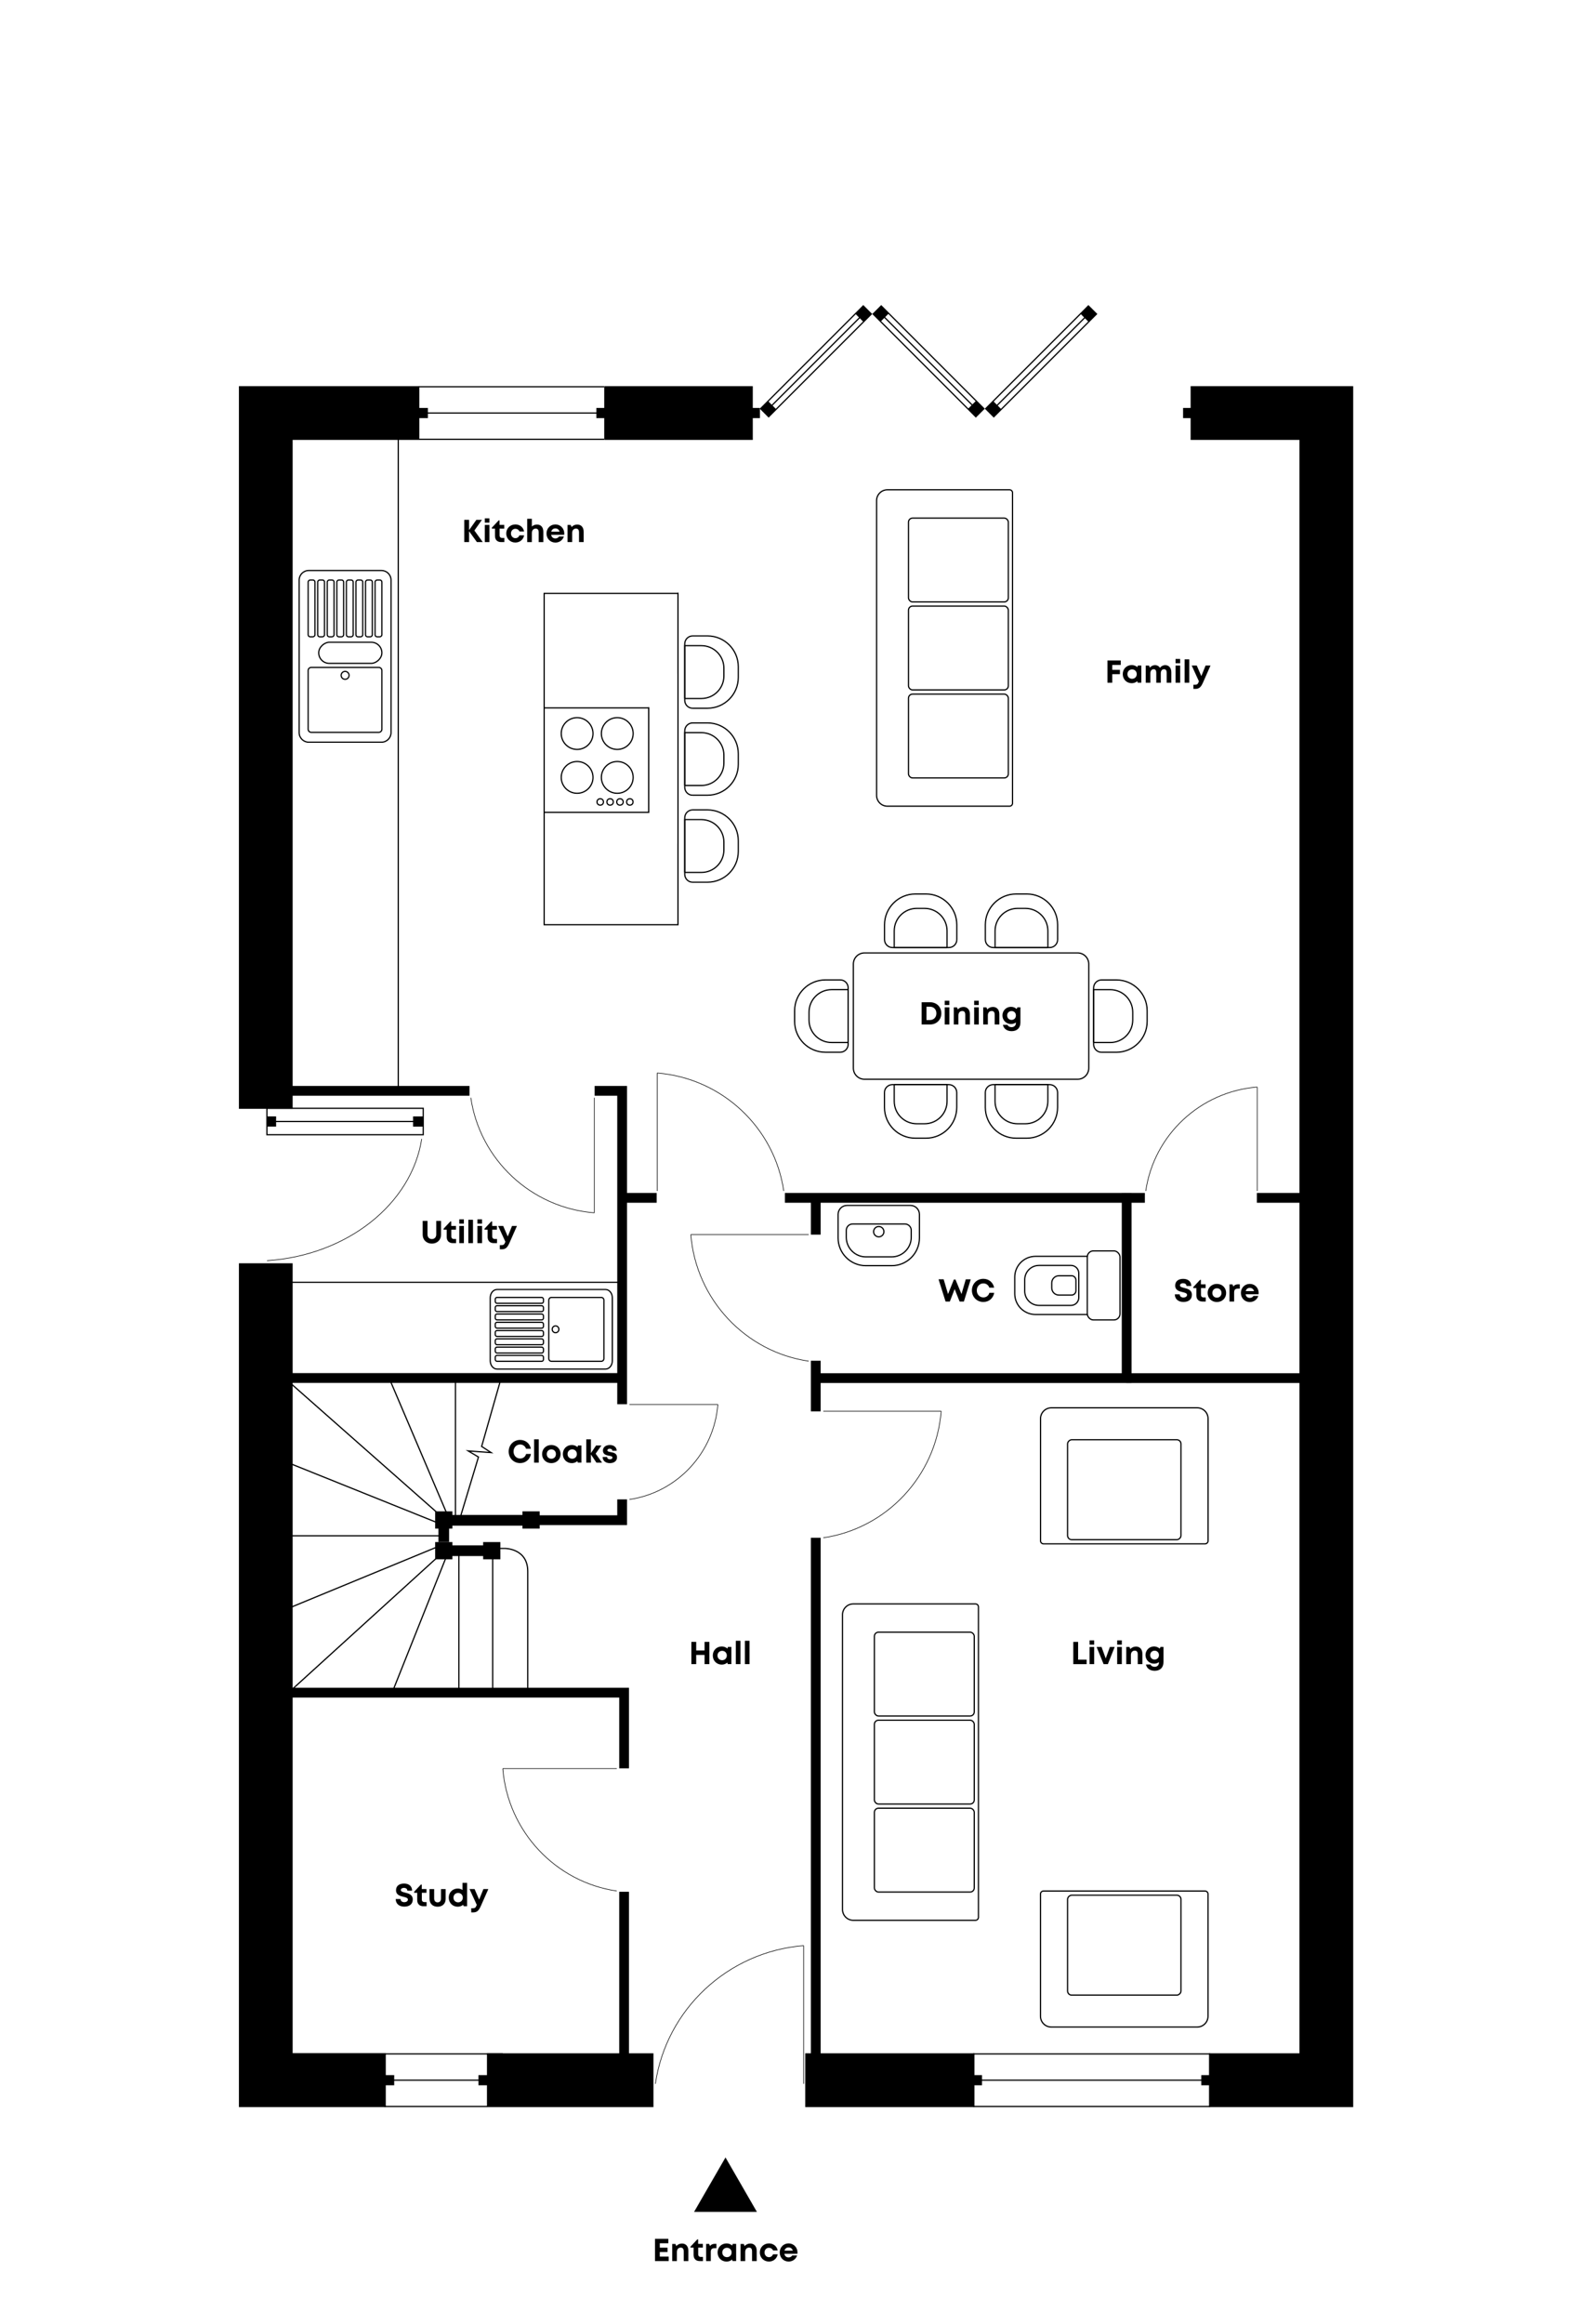 <?xml version="1.0" encoding="UTF-8"?><svg id="Layer_2" xmlns="http://www.w3.org/2000/svg" viewBox="0 0 652 950.66"><defs><style>.cls-1,.cls-2,.cls-3,.cls-4,.cls-5,.cls-6,.cls-7,.cls-8{fill:none;}.cls-2{stroke-width:.25px;}.cls-2,.cls-3,.cls-4,.cls-5,.cls-6,.cls-7,.cls-8{stroke:#000;}.cls-2,.cls-3,.cls-4,.cls-5,.cls-7,.cls-8{stroke-miterlimit:10;}.cls-3{stroke-width:.5px;}.cls-4,.cls-6{stroke-width:.5px;}.cls-5{stroke-width:.49px;}.cls-6{stroke-linecap:round;stroke-linejoin:round;}.cls-7{stroke-width:22px;}.cls-8{stroke-width:4px;}</style></defs><g id="Layer_2-2"><rect class="cls-1" y="446.33" width="652" height="58"/><rect class="cls-1" x="297" width="58" height="950.66"/></g><g id="stairs"><polyline class="cls-4" points="188.09 621.64 195.83 595.99 191.62 593.48 201.02 594.17 197.13 591.66 205.21 563.36"/><line class="cls-4" x1="180.25" y1="632.22" x2="117.57" y2="658.06"/><line class="cls-4" x1="181.52" y1="628.2" x2="118.24" y2="628.2"/><line class="cls-4" x1="180.54" y1="623.47" x2="116.58" y2="597.78"/><line class="cls-4" x1="179.97" y1="619.66" x2="118.7" y2="565.62"/><line class="cls-4" x1="182.94" y1="619.24" x2="159.67" y2="564.63"/><line class="cls-4" x1="186.41" y1="619.85" x2="186.41" y2="564.04"/><line class="cls-4" x1="187.82" y1="691.24" x2="187.82" y2="634.65"/><line class="cls-4" x1="201.66" y1="691.24" x2="201.66" y2="634.65"/><path class="cls-4" d="M216,690.53v-47.77c0-9.38-9.24-9.38-9.24-9.38h-3.07"/><line class="cls-4" x1="180.4" y1="635.75" x2="118.56" y2="691.94"/><line class="cls-4" x1="183.08" y1="635.75" x2="160.77" y2="691.66"/><polyline class="cls-8" points="254.63 613.31 254.63 621.82 217.35 621.82"/><rect x="197.75" y="630.77" width="7.05" height="7.05"/><rect x="178.09" y="630.77" width="7.05" height="7.05" transform="translate(815.92 452.68) rotate(90)"/><rect x="178.09" y="618.21" width="7.05" height="7.05" transform="translate(803.36 440.12) rotate(90)"/><rect x="213.82" y="618.21" width="7.05" height="7.05" transform="translate(839.09 404.39) rotate(90)"/><polygon points="183.81 630.77 183.81 619.64 179.43 620.05 179.43 630.77 183.81 630.77"/><rect x="181.62" y="632.11" width="19.6" height="4.38" transform="translate(382.84 1268.6) rotate(180)"/><rect x="181.62" y="619.69" width="32.99" height="4.38" transform="translate(396.23 1243.75) rotate(180)"/></g><g id="Windows_Doors"><polyline points="498.99 852.97 491.68 852.97 491.68 848.81 498.99 848.81"/><polyline points="394.62 852.97 401.93 852.97 401.93 848.81 394.62 848.81"/><line class="cls-4" x1="398.28" y1="850.88" x2="495.33" y2="850.88"/><line class="cls-4" x1="398.28" y1="840.15" x2="495.33" y2="840.15"/><line class="cls-4" x1="398.28" y1="861.63" x2="495.33" y2="861.63"/><polyline points="250.42 171.03 244.08 171.03 244.08 166.87 250.42 166.87"/><polyline points="311.03 171.03 304.69 171.03 304.69 166.87 311.03 166.87"/><polyline points="490.56 171.03 484.22 171.03 484.22 166.87 490.56 166.87"/><polyline points="167.82 171.03 175.13 171.03 175.13 166.87 167.82 166.87"/><line class="cls-4" x1="171.48" y1="168.94" x2="247.25" y2="168.94"/><line class="cls-4" x1="171.48" y1="158.2" x2="247.25" y2="158.2"/><line class="cls-4" x1="171.48" y1="179.69" x2="247.25" y2="179.69"/><rect x="351.1" y="126.19" width="4.48" height="4.48" transform="translate(694 -30.59) rotate(135)"/><rect x="312.45" y="164.84" width="4.2" height="4.77" transform="translate(-26.11 271.4) rotate(-45)"/><line class="cls-4" x1="313.05" y1="168.72" x2="354.86" y2="126.91"/><rect class="cls-4" x="304.24" y="145.46" width="59.45" height="4.7" transform="translate(674.63 16.17) rotate(135)"/><rect x="443.24" y="126.19" width="4.48" height="4.48" transform="translate(851.3 -95.75) rotate(135)"/><rect x="404.6" y="164.84" width="4.2" height="4.77" transform="translate(.87 336.55) rotate(-45)"/><line class="cls-4" x1="405.2" y1="168.72" x2="447.01" y2="126.91"/><rect class="cls-4" x="396.38" y="145.46" width="59.45" height="4.7" transform="translate(831.93 -48.98) rotate(135)"/><rect x="397.17" y="164.94" width="4.48" height="4.48" transform="translate(563.62 567.82) rotate(-135)"/><rect x="358.52" y="126.01" width="4.2" height="4.77" transform="translate(196.41 -217.39) rotate(45)"/><line class="cls-4" x1="359.13" y1="126.9" x2="400.94" y2="168.71"/><rect class="cls-4" x="350.31" y="145.46" width="59.45" height="4.7" transform="translate(544.25 521.05) rotate(-135)"/><polyline points="203.12 852.97 195.82 852.97 195.82 848.81 203.12 848.81"/><polyline points="154.03 852.97 161.34 852.97 161.34 848.81 154.03 848.81"/><line class="cls-4" x1="157.26" y1="850.88" x2="199.47" y2="850.88"/><line class="cls-4" x1="157.26" y1="861.63" x2="199.47" y2="861.63"/><path class="cls-2" d="M109.3,515.67c32.78-2.18,59.15-23.12,63.3-49.8"/><rect x="169.07" y="456.66" width="4.16" height="4.16" transform="translate(342.3 917.49) rotate(180)"/><rect x="109.36" y="456.66" width="3.65" height="4.16"/><line class="cls-4" x1="109.36" y1="458.74" x2="173.09" y2="458.74"/><rect class="cls-4" x="109.23" y="453.34" width="63.99" height="10.8" transform="translate(282.46 917.49) rotate(180)"/><line class="cls-4" x1="205.77" y1="840.14" x2="108.78" y2="840.14"/></g><g id="Fixing_Furniture"><rect class="cls-6" x="445.02" y="511.67" width="13.38" height="28.24" rx="2.48" ry="2.48"/><path class="cls-6" d="M445.02,513.89h-21.19c-4.7,0-8.5,3.81-8.5,8.5v6.8c0,4.7,3.81,8.5,8.5,8.5h21.19"/><path class="cls-6" d="M425.25,517.61h13.09c1.76,0,3.19,1.43,3.19,3.19v9.98c0,1.76-1.43,3.19-3.19,3.19h-13.09c-3.23,0-5.84-2.62-5.84-5.84v-4.67c0-3.23,2.62-5.84,5.84-5.84Z"/><path class="cls-6" d="M433.4,521.84h5.19c.98,0,1.78.8,1.78,1.78v4.34c0,.98-.8,1.78-1.78,1.78h-5.19c-1.62,0-2.93-1.31-2.93-2.93v-2.04c0-1.62,1.31-2.93,2.93-2.93Z"/><path class="cls-6" d="M343.03,496.73v9.65c0,6.26,5.08,11.34,11.34,11.34h10.6c6.26,0,11.34-5.08,11.34-11.34v-9.65c0-2.02-1.64-3.66-3.66-3.66h-25.96c-2.02,0-3.66,1.64-3.66,3.66Z"/><path class="cls-6" d="M346.38,503.25v2.84c0,4.44,3.6,8.03,8.03,8.03h10.51c4.44,0,8.04-3.6,8.04-8.03v-2.84c0-1.43-1.16-2.59-2.59-2.59h-21.4c-1.43,0-2.59,1.16-2.59,2.59Z"/><circle class="cls-6" cx="359.67" cy="503.81" r="2.11"/><path class="cls-4" d="M156.13,233.36h-29.77c-2.17,0-3.92,1.76-3.92,3.92v62.39c0,2.17,1.76,3.92,3.92,3.92h29.77c2.17,0,3.92-1.76,3.92-3.92v-62.39c0-2.17-1.76-3.92-3.92-3.92Z"/><rect class="cls-4" x="115.9" y="247.47" width="23.23" height="2.79" rx=".83" ry=".83" transform="translate(376.38 121.35) rotate(90)"/><rect class="cls-4" x="119.82" y="247.47" width="23.23" height="2.79" rx=".83" ry=".83" transform="translate(380.29 117.43) rotate(90)"/><rect class="cls-4" x="123.73" y="247.47" width="23.23" height="2.79" rx=".83" ry=".83" transform="translate(384.2 113.52) rotate(90)"/><rect class="cls-4" x="127.64" y="247.47" width="23.23" height="2.79" rx=".83" ry=".83" transform="translate(388.12 109.61) rotate(90)"/><rect class="cls-4" x="131.55" y="247.47" width="23.23" height="2.79" rx=".83" ry=".83" transform="translate(392.03 105.7) rotate(90)"/><rect class="cls-4" x="135.47" y="247.47" width="23.23" height="2.79" rx=".83" ry=".83" transform="translate(395.94 101.78) rotate(90)"/><rect class="cls-4" x="143.29" y="247.47" width="23.23" height="2.79" rx=".83" ry=".83" transform="translate(403.77 93.96) rotate(90)"/><rect class="cls-4" x="139.38" y="247.47" width="23.23" height="2.79" rx=".83" ry=".83" transform="translate(399.86 97.87) rotate(90)"/><rect class="cls-4" x="139.05" y="254.11" width="8.64" height="25.85" rx="4.32" ry="4.32" transform="translate(410.41 123.66) rotate(90)"/><path class="cls-4" d="M155.03,273h-27.64c-.7,0-1.27.57-1.27,1.27v24.02c0,.7.57,1.27,1.27,1.27h27.64c.7,0,1.27-.57,1.27-1.27v-24.02c0-.7-.57-1.27-1.27-1.27ZM141.25,277.87c-.89,0-1.62-.72-1.62-1.62s.72-1.62,1.62-1.62,1.62.72,1.62,1.62-.72,1.62-1.62,1.62Z"/><line class="cls-4" x1="222.58" y1="289.57" x2="265.76" y2="289.57"/><line class="cls-4" x1="163.01" y1="444.79" x2="163.01" y2="167.33"/><line class="cls-4" x1="265.76" y1="332.29" x2="222.58" y2="332.29"/><circle class="cls-4" cx="252.64" cy="317.99" r="6.5"/><circle class="cls-4" cx="252.64" cy="300.05" r="6.5"/><circle class="cls-4" cx="236.21" cy="317.99" r="6.5"/><circle class="cls-4" cx="236.21" cy="300.05" r="6.5"/><circle class="cls-4" cx="257.79" cy="328.03" r="1.31"/><circle class="cls-4" cx="253.75" cy="328.03" r="1.31"/><circle class="cls-4" cx="249.71" cy="328.03" r="1.31"/><circle class="cls-4" cx="245.67" cy="328.03" r="1.31"/><path class="cls-4" d="M445.62,436.91v-42.57c0-2.51-2.04-4.55-4.55-4.55h-87.25c-2.51,0-4.55,2.04-4.55,4.55v42.57c0,2.51,2.04,4.55,4.55,4.55h87.25c2.51,0,4.55-2.04,4.55-4.55Z"/><path class="cls-4" d="M450.86,430.42h6.06c6.96,0,12.6-5.64,12.6-12.6v-4.38c0-6.96-5.64-12.6-12.6-12.6h-6.06c-1.8,0-3.25,1.46-3.25,3.25v23.09c0,1.8,1.46,3.25,3.25,3.25Z"/><path class="cls-4" d="M447.6,426.44h6.81c5.09,0,9.21-4.12,9.21-9.21v-3.2c0-5.09-4.12-9.21-9.21-9.21h-6.81s0,21.63,0,21.63Z"/><path class="cls-4" d="M343.89,400.83h-6.06c-6.96,0-12.6,5.64-12.6,12.6v4.38c0,6.96,5.64,12.6,12.6,12.6h6.06c1.8,0,3.25-1.46,3.25-3.25v-23.09c0-1.8-1.46-3.25-3.25-3.25Z"/><path class="cls-4" d="M347.14,404.81h-6.81c-5.09,0-9.21,4.12-9.21,9.21v3.2c0,5.09,4.12,9.21,9.21,9.21h6.81s0-21.63,0-21.63Z"/><path class="cls-4" d="M403.28,446.91v6.06c0,6.96,5.64,12.6,12.6,12.6h4.38c6.96,0,12.6-5.64,12.6-12.6v-6.06c0-1.8-1.46-3.25-3.25-3.25h-23.09c-1.8,0-3.25,1.46-3.25,3.25Z"/><path class="cls-4" d="M407.26,443.65v6.81c0,5.09,4.12,9.21,9.21,9.21h3.2c5.09,0,9.21-4.12,9.21-9.21v-6.81s-21.63,0-21.63,0Z"/><path class="cls-4" d="M432.87,384.34v-6.06c0-6.96-5.64-12.6-12.6-12.6h-4.38c-6.96,0-12.6,5.64-12.6,12.6v6.06c0,1.8,1.46,3.25,3.25,3.25h23.09c1.8,0,3.25-1.46,3.25-3.25Z"/><path class="cls-4" d="M428.89,387.59v-6.81c0-5.09-4.12-9.21-9.21-9.21h-3.2c-5.09,0-9.21,4.12-9.21,9.21v6.81s21.63,0,21.63,0Z"/><path class="cls-4" d="M362.01,446.91v6.06c0,6.96,5.64,12.6,12.6,12.6h4.38c6.96,0,12.6-5.64,12.6-12.6v-6.06c0-1.8-1.46-3.25-3.25-3.25h-23.09c-1.8,0-3.25,1.46-3.25,3.25Z"/><path class="cls-4" d="M366,443.65v6.81c0,5.09,4.12,9.21,9.21,9.21h3.2c5.09,0,9.21-4.12,9.21-9.21v-6.81s-21.63,0-21.63,0Z"/><path class="cls-4" d="M391.61,384.34v-6.06c0-6.96-5.64-12.6-12.6-12.6h-4.38c-6.96,0-12.6,5.64-12.6,12.6v6.06c0,1.8,1.46,3.25,3.25,3.25h23.09c1.8,0,3.25-1.46,3.25-3.25Z"/><path class="cls-4" d="M387.62,387.59v-6.81c0-5.09-4.12-9.21-9.21-9.21h-3.2c-5.09,0-9.21,4.12-9.21,9.21v6.81s21.63,0,21.63,0Z"/><path class="cls-4" d="M430.3,829.15h59.7c2.45,0,4.43-1.98,4.43-4.43v-49.98c0-.68-.55-1.23-1.23-1.23h-66.11c-.68,0-1.23.55-1.23,1.23v49.98c0,2.45,1.98,4.43,4.43,4.43Z"/><rect class="cls-4" x="439.72" y="772.46" width="40.87" height="46.41" rx="1.68" ry="1.68" transform="translate(-335.51 1255.81) rotate(-90)"/><path class="cls-4" d="M490.01,575.86h-59.7c-2.45,0-4.43,1.98-4.43,4.43v49.98c0,.68.55,1.23,1.23,1.23h66.11c.68,0,1.23-.55,1.23-1.23v-49.98c0-2.45-1.98-4.43-4.43-4.43Z"/><rect class="cls-4" x="439.72" y="586.14" width="40.87" height="46.41" rx="1.68" ry="1.68" transform="translate(1069.5 149.2) rotate(90)"/><polyline class="cls-4" points="277.5 345.21 277.5 378.25 222.72 378.25 222.72 242.72 277.5 242.72 277.5 275.61"/><polyline class="cls-4" points="265.65 289.6 265.51 289.6 265.51 332.22"/><polyline class="cls-4" points="277.64 242.72 277.5 242.72 277.5 378.25"/></g><g id="Floor_Plans"><polyline class="cls-7" points="108.78 516.74 108.78 850.89 157.9 850.89"/><polyline class="cls-7" points="171.64 168.95 108.78 168.95 108.78 453.56"/><line class="cls-7" x1="308.11" y1="168.95" x2="247.31" y2="168.95"/><polyline class="cls-7" points="487.31 168.95 542.85 168.95 542.85 850.89 494.84 850.89"/><line class="cls-8" x1="333.88" y1="556.6" x2="333.88" y2="577.31"/><polyline class="cls-8" points="460.91 489.98 321.25 489.98 333.88 489.98 333.88 505.02"/><line class="cls-8" x1="538.89" y1="489.98" x2="514.42" y2="489.98"/><line class="cls-8" x1="468.58" y1="489.98" x2="459.92" y2="489.98"/><line class="cls-7" x1="199.31" y1="850.89" x2="267.45" y2="850.89"/><line class="cls-7" x1="398.84" y1="850.89" x2="329.57" y2="850.89"/><line class="cls-8" x1="255.44" y1="773.82" x2="255.44" y2="843.09"/><line class="cls-8" x1="333.88" y1="629.01" x2="333.88" y2="843.09"/><polyline class="cls-8" points="255.44 723.33 255.44 692.37 108.78 692.37"/><polyline class="cls-8" points="461.13 487.99 461.13 563.71 335.41 563.71"/><line class="cls-8" x1="539.27" y1="563.71" x2="460.96" y2="563.71"/><polyline class="cls-8" points="254.63 574.39 254.63 446.2 243.38 446.2"/><line class="cls-8" x1="192.16" y1="446.2" x2="111.22" y2="446.2"/><line class="cls-8" x1="268.77" y1="489.98" x2="255.23" y2="489.98"/><line class="cls-8" x1="255.41" y1="563.66" x2="111.22" y2="563.66"/></g><g id="Annotations"><rect class="cls-1" x="436.21" y="269.71" width="75.3" height="14.06"/><path d="M455.24,271.99v2h3.13v1.78h-3.13v3.49h-1.97v-9.1h5.44v1.83h-3.47Z"/><path d="M467.13,272.23v7.02h-1.49l-.16-.63c-.6.53-1.39.84-2.27.84-2.11,0-3.68-1.59-3.68-3.72s1.57-3.7,3.68-3.7c.9,0,1.7.32,2.31.86l.2-.67h1.42ZM465.26,275.74c0-1.1-.81-1.92-1.91-1.92s-1.91.82-1.91,1.92.81,1.92,1.91,1.92,1.91-.82,1.91-1.92Z"/><path d="M479.41,274.86v4.4h-1.9v-4.09c0-.94-.37-1.43-1.06-1.43-.85,0-1.35.62-1.35,1.72v3.8h-1.85v-4.09c0-.94-.36-1.43-1.04-1.43-.86,0-1.37.62-1.37,1.72v3.8h-1.9v-7.02h1.33l.36.87c.5-.63,1.27-1.04,2.09-1.04.89,0,1.63.42,2.04,1.12.48-.68,1.28-1.12,2.17-1.12,1.45,0,2.47,1.14,2.47,2.78Z"/><path d="M481.14,272.24h1.9v7.02h-1.9v-7.02ZM481.14,269.54h1.89v1.76h-1.89v-1.76Z"/><path d="M484.86,269.71h1.9v9.55h-1.9v-9.55Z"/><path d="M495.45,272.24l-3.06,6.93c-.84,1.9-1.58,2.62-3.16,2.62h-.78v-1.71h.66c.92,0,1.15-.24,1.58-1.31l.03-.06-2.97-6.48h2.07l1.87,4.32,1.75-4.32h2.02Z"/><rect class="cls-1" x="185.32" y="212.19" width="58.04" height="14.06"/><path d="M195.2,221.74l-3.21-4.44v4.44h-1.97v-9.1h1.97v4.2l2.98-4.2h2.29l-3.1,4.36,3.43,4.74h-2.4Z"/><path d="M198.42,214.72h1.9v7.02h-1.9v-7.02ZM198.42,212.02h1.89v1.76h-1.89v-1.76Z"/><path d="M206.43,220.05v1.69h-1.35c-1.54,0-2.49-.95-2.49-2.51v-2.99h-1.27v-.41l2.77-2.95h.36v1.83h1.94v1.53h-1.91v2.74c0,.68.39,1.07,1.08,1.07h.86Z"/><path d="M207.2,218.21c0-2.1,1.61-3.69,3.74-3.69,1.82,0,3.23,1.15,3.57,2.88h-1.88c-.31-.69-.94-1.1-1.7-1.1-1.03,0-1.8.83-1.8,1.91s.79,1.93,1.8,1.93c.77,0,1.37-.43,1.69-1.18h1.91c-.33,1.76-1.77,2.96-3.61,2.96-2.11,0-3.73-1.63-3.73-3.73Z"/><path d="M222.38,217.48v4.27h-1.9v-3.95c0-1.05-.37-1.57-1.22-1.57-.95,0-1.58.69-1.58,1.83v3.69h-1.9v-9.55h1.9v3.18c.53-.51,1.28-.82,2.12-.82,1.59,0,2.58,1.13,2.58,2.92Z"/><path d="M230.9,218.76h-5.31c.17.96.79,1.49,1.72,1.49.66,0,1.2-.31,1.49-.81h2c-.51,1.53-1.85,2.5-3.48,2.5-2.07,0-3.64-1.6-3.64-3.71s1.56-3.71,3.64-3.71,3.63,1.66,3.63,3.68c0,.19-.01.37-.04.56ZM225.63,217.47h3.4c-.27-.86-.88-1.32-1.74-1.32s-1.45.49-1.67,1.32Z"/><path d="M238.88,217.49v4.25h-1.9v-3.95c0-1.06-.4-1.57-1.22-1.57-.98,0-1.58.7-1.58,1.83v3.69h-1.9v-7.02h1.3l.37.87c.53-.63,1.37-1.03,2.33-1.03,1.6,0,2.6,1.15,2.6,2.93Z"/><rect class="cls-1" x="359.72" y="409.52" width="75.3" height="14.06"/><path d="M385.28,414.5c0,2.64-1.95,4.56-4.62,4.56h-3.44v-9.1h3.44c2.68,0,4.62,1.91,4.62,4.54ZM383.26,414.5c0-1.6-1.08-2.71-2.65-2.71h-1.42v5.45h1.42c1.56,0,2.65-1.14,2.65-2.73Z"/><path d="M386.66,412.04h1.9v7.02h-1.9v-7.02ZM386.66,409.34h1.89v1.76h-1.89v-1.76Z"/><path d="M396.97,414.81v4.25h-1.9v-3.95c0-1.06-.4-1.57-1.22-1.57-.98,0-1.58.7-1.58,1.83v3.69h-1.9v-7.02h1.3l.37.87c.53-.63,1.37-1.03,2.33-1.03,1.6,0,2.6,1.15,2.6,2.93Z"/><path d="M398.71,412.04h1.9v7.02h-1.9v-7.02ZM398.71,409.34h1.89v1.76h-1.89v-1.76Z"/><path d="M409.02,414.81v4.25h-1.9v-3.95c0-1.06-.4-1.57-1.22-1.57-.98,0-1.58.7-1.58,1.83v3.69h-1.9v-7.02h1.3l.37.87c.53-.63,1.37-1.03,2.33-1.03,1.6,0,2.6,1.15,2.6,2.93Z"/><path d="M417.65,412.04v6.21c0,2.2-1.37,3.54-3.59,3.54-1.9,0-3.25-.97-3.58-2.58h1.89c.21.63.96.95,1.66.95.96,0,1.76-.62,1.76-1.65v-.26c-.56.4-1.25.62-2.01.62-1.96,0-3.49-1.54-3.49-3.51s1.53-3.53,3.49-3.53c.92,0,1.73.34,2.33.9l.31-.7h1.23ZM415.8,415.37c0-1.04-.74-1.81-1.79-1.81s-1.79.77-1.79,1.81.75,1.82,1.79,1.82,1.79-.76,1.79-1.82Z"/><rect class="cls-1" x="420.03" y="671.15" width="75.3" height="14.06"/><path d="M444.75,678.88v1.83h-5.46v-9.1h1.97v7.27h3.49Z"/><path d="M445.94,673.68h1.9v7.02h-1.9v-7.02ZM445.95,670.98h1.89v1.76h-1.89v-1.76Z"/><path d="M456.23,673.68l-2.79,7.02h-1.75l-2.86-7.02h2.02l1.72,4.7,1.69-4.7h1.97Z"/><path d="M457.25,673.68h1.9v7.02h-1.9v-7.02ZM457.26,670.98h1.89v1.76h-1.89v-1.76Z"/><path d="M467.57,676.45v4.25h-1.9v-3.95c0-1.06-.4-1.57-1.22-1.57-.98,0-1.58.7-1.58,1.83v3.69h-1.9v-7.02h1.3l.37.87c.53-.63,1.37-1.03,2.33-1.03,1.6,0,2.6,1.15,2.6,2.93Z"/><path d="M476.2,673.68v6.21c0,2.2-1.37,3.54-3.59,3.54-1.9,0-3.25-.97-3.58-2.58h1.89c.21.63.96.95,1.66.95.96,0,1.76-.62,1.76-1.65v-.26c-.56.4-1.25.62-2.01.62-1.96,0-3.49-1.54-3.49-3.51s1.53-3.53,3.49-3.53c.91,0,1.73.34,2.33.9l.31-.7h1.23ZM474.35,677.01c0-1.04-.74-1.81-1.79-1.81s-1.79.77-1.79,1.81.75,1.82,1.79,1.82,1.79-.76,1.79-1.82Z"/><rect class="cls-1" x="248.61" y="915.33" width="96.65" height="14.06"/><path d="M273.69,923.05v1.83h-5.61v-9.1h5.46v1.82h-3.49v1.8h3.16v1.78h-3.16v1.87h3.64Z"/><path d="M281.74,920.63v4.26h-1.9v-3.95c0-1.06-.4-1.57-1.22-1.57-.98,0-1.58.7-1.58,1.83v3.69h-1.9v-7.02h1.3l.37.87c.53-.63,1.37-1.04,2.33-1.04,1.6,0,2.6,1.15,2.6,2.93Z"/><path d="M287.72,923.19v1.69h-1.35c-1.54,0-2.49-.95-2.49-2.51v-2.99h-1.27v-.41l2.77-2.95h.36v1.83h1.94v1.53h-1.91v2.73c0,.68.39,1.07,1.08,1.07h.86Z"/><path d="M293.23,917.82v1.79h-.82c-1.07,0-1.49.47-1.49,1.62v3.65h-1.9v-7.02h1.22l.34.86c.5-.62,1.13-.9,2.04-.9h.62Z"/><path d="M301.3,917.85v7.02h-1.49l-.16-.63c-.6.53-1.39.84-2.27.84-2.11,0-3.68-1.59-3.68-3.72s1.57-3.7,3.68-3.7c.9,0,1.7.32,2.31.86l.2-.67h1.42ZM299.44,921.36c0-1.1-.81-1.92-1.91-1.92s-1.91.82-1.91,1.92.81,1.92,1.91,1.92,1.91-.82,1.91-1.92Z"/><path d="M309.71,920.63v4.26h-1.9v-3.95c0-1.06-.4-1.57-1.22-1.57-.98,0-1.58.7-1.58,1.83v3.69h-1.9v-7.02h1.3l.37.87c.53-.63,1.37-1.04,2.33-1.04,1.6,0,2.6,1.15,2.6,2.93Z"/><path d="M310.99,921.35c0-2.11,1.6-3.69,3.74-3.69,1.82,0,3.23,1.15,3.57,2.88h-1.89c-.31-.69-.94-1.1-1.7-1.1-1.03,0-1.8.83-1.8,1.91s.79,1.94,1.8,1.94c.77,0,1.37-.43,1.69-1.18h1.91c-.33,1.76-1.77,2.96-3.6,2.96-2.11,0-3.73-1.62-3.73-3.73Z"/><path d="M326.35,921.9h-5.31c.17.96.79,1.48,1.72,1.48.66,0,1.2-.31,1.49-.81h2c-.51,1.53-1.85,2.5-3.48,2.5-2.07,0-3.64-1.6-3.64-3.71s1.56-3.71,3.64-3.71,3.63,1.66,3.63,3.68c0,.19-.01.37-.04.56ZM321.09,920.61h3.4c-.27-.86-.88-1.32-1.74-1.32s-1.44.49-1.67,1.32Z"/><rect class="cls-1" x="246.48" y="671.15" width="96.65" height="14.06"/><path d="M290.34,671.6v9.1h-1.97v-3.76h-3.42v3.76h-1.97v-9.1h1.97v3.51h3.42v-3.51h1.97Z"/><path d="M299.34,673.67v7.02h-1.49l-.16-.63c-.6.53-1.39.84-2.27.84-2.11,0-3.68-1.59-3.68-3.72s1.57-3.7,3.68-3.7c.9,0,1.7.32,2.31.86l.2-.67h1.42ZM297.48,677.18c0-1.1-.81-1.92-1.91-1.92s-1.91.82-1.91,1.92.81,1.92,1.91,1.92,1.91-.82,1.91-1.92Z"/><path d="M301.16,671.15h1.9v9.55h-1.9v-9.55Z"/><path d="M304.88,671.15h1.9v9.55h-1.9v-9.55Z"/><rect class="cls-1" x="132.35" y="770.18" width="96.65" height="14.06"/><path d="M161.97,776.78h1.98c0,.88.73,1.3,1.53,1.3.74,0,1.47-.39,1.47-1.07s-.83-.9-1.82-1.13c-1.37-.34-3.04-.74-3.04-2.7,0-1.74,1.29-2.73,3.3-2.73s3.28,1.12,3.28,2.93h-1.95c0-.78-.65-1.15-1.38-1.15-.64,0-1.28.27-1.28.87,0,.64.79.83,1.75,1.06,1.39.35,3.13.78,3.13,2.82s-1.57,2.92-3.45,2.92c-2.09,0-3.53-1.17-3.53-3.13Z"/><path d="M174.6,778.04v1.69h-1.35c-1.54,0-2.49-.95-2.49-2.51v-2.99h-1.27v-.41l2.77-2.95h.36v1.83h1.94v1.53h-1.91v2.73c0,.68.39,1.07,1.08,1.07h.86Z"/><path d="M175.8,776.77v-4.06h1.9v3.84c0,1,.53,1.6,1.41,1.6s1.39-.61,1.39-1.6v-3.84h1.9v4.06c0,1.9-1.31,3.16-3.29,3.16s-3.3-1.27-3.3-3.16Z"/><path d="M191.18,770.18v9.55h-1.4l-.22-.59c-.59.5-1.35.79-2.2.79-2.13,0-3.69-1.59-3.69-3.72s1.56-3.71,3.69-3.71c.73,0,1.38.21,1.93.58v-2.91h1.9ZM189.42,776.22c0-1.1-.81-1.92-1.91-1.92s-1.91.82-1.91,1.92.81,1.92,1.91,1.92,1.91-.83,1.91-1.92Z"/><path d="M199.87,772.71l-3.06,6.93c-.84,1.9-1.58,2.62-3.16,2.62h-.78v-1.71h.66c.92,0,1.15-.24,1.58-1.31l.03-.06-2.97-6.48h2.07l1.87,4.32,1.75-4.32h2.02Z"/><rect class="cls-1" x="143.52" y="498.94" width="96.65" height="14.06"/><path d="M173,505.07v-5.68h1.97v5.58c0,1.14.74,1.86,1.79,1.86s1.79-.72,1.79-1.86v-5.58h1.97v5.68c0,2.13-1.61,3.62-3.76,3.62s-3.76-1.49-3.76-3.62Z"/><path d="M186.67,506.8v1.69h-1.35c-1.54,0-2.49-.95-2.49-2.51v-2.99h-1.27v-.41l2.77-2.95h.36v1.83h1.94v1.53h-1.91v2.74c0,.68.39,1.07,1.08,1.07h.86Z"/><path d="M187.97,501.47h1.9v7.02h-1.9v-7.02ZM187.97,498.77h1.89v1.76h-1.89v-1.76Z"/><path d="M191.69,498.94h1.9v9.55h-1.9v-9.55Z"/><path d="M195.41,501.47h1.9v7.02h-1.9v-7.02ZM195.41,498.77h1.89v1.76h-1.89v-1.76Z"/><path d="M203.42,506.8v1.69h-1.35c-1.54,0-2.49-.95-2.49-2.51v-2.99h-1.27v-.41l2.77-2.95h.36v1.83h1.94v1.53h-1.91v2.74c0,.68.39,1.07,1.08,1.07h.86Z"/><path d="M211.58,501.47l-3.06,6.93c-.84,1.9-1.58,2.62-3.16,2.62h-.78v-1.71h.66c.92,0,1.15-.24,1.58-1.31l.03-.06-2.97-6.48h2.07l1.87,4.32,1.75-4.32h2.02Z"/><rect class="cls-1" x="347.31" y="522.84" width="96.65" height="14.06"/><path d="M397.32,523.29l-2.81,9.1h-1.75l-2.03-5.1-1.97,5.1h-1.75l-2.87-9.1h2.09l1.79,6.05,2.39-5.95h.66l2.46,5.95,1.75-6.04h2.06Z"/><path d="M397.79,527.85c0-2.71,2.03-4.76,4.7-4.76,2.21,0,3.98,1.46,4.4,3.62h-1.97c-.37-1.07-1.28-1.75-2.43-1.75-1.54,0-2.7,1.24-2.7,2.88s1.16,2.86,2.7,2.86c1.2,0,2.12-.72,2.45-1.88h1.98c-.41,2.25-2.18,3.75-4.43,3.75-2.67,0-4.7-2.05-4.7-4.74Z"/><rect class="cls-1" x="465.84" y="522.84" width="64.26" height="14.06"/><path d="M480.87,529.44h1.98c0,.88.73,1.3,1.53,1.3.74,0,1.47-.39,1.47-1.07s-.83-.9-1.82-1.13c-1.37-.34-3.04-.74-3.04-2.7,0-1.75,1.29-2.73,3.3-2.73s3.28,1.12,3.28,2.93h-1.95c0-.78-.65-1.15-1.38-1.15-.64,0-1.29.27-1.29.87,0,.64.79.83,1.75,1.06,1.39.35,3.13.78,3.13,2.82s-1.57,2.92-3.45,2.92c-2.09,0-3.53-1.17-3.53-3.13Z"/><path d="M493.5,530.7v1.69h-1.35c-1.54,0-2.49-.95-2.49-2.51v-2.99h-1.27v-.41l2.77-2.95h.36v1.83h1.94v1.53h-1.91v2.74c0,.68.39,1.07,1.08,1.07h.86Z"/><path d="M494.27,528.88c0-2.13,1.62-3.71,3.79-3.71s3.79,1.58,3.79,3.71-1.63,3.71-3.79,3.71-3.79-1.59-3.79-3.71ZM499.94,528.88c0-1.14-.78-1.92-1.87-1.92s-1.87.79-1.87,1.92.78,1.92,1.87,1.92,1.87-.79,1.87-1.92Z"/><path d="M507.43,525.33v1.79h-.82c-1.07,0-1.49.47-1.49,1.62v3.65h-1.9v-7.02h1.22l.34.86c.5-.62,1.13-.9,2.04-.9h.62Z"/><path d="M515.13,529.41h-5.31c.17.96.79,1.49,1.71,1.49.66,0,1.2-.31,1.49-.81h1.99c-.51,1.53-1.85,2.5-3.48,2.5-2.07,0-3.64-1.6-3.64-3.71s1.56-3.71,3.64-3.71,3.63,1.66,3.63,3.68c0,.19-.01.37-.04.56ZM509.87,528.12h3.4c-.27-.86-.88-1.32-1.74-1.32s-1.44.49-1.67,1.32Z"/><polygon points="296.94 882.49 284.07 904.77 309.8 904.77 296.94 882.49"/><rect class="cls-1" x="204.63" y="588.74" width="51.43" height="14.06"/><path d="M208.19,593.75c0-2.71,2.03-4.76,4.7-4.76,2.21,0,3.98,1.46,4.4,3.62h-1.97c-.37-1.07-1.28-1.75-2.43-1.75-1.54,0-2.7,1.24-2.7,2.88s1.16,2.86,2.7,2.86c1.2,0,2.12-.72,2.45-1.88h1.98c-.41,2.25-2.18,3.75-4.43,3.75-2.67,0-4.7-2.05-4.7-4.74Z"/><path d="M218.61,588.74h1.9v9.55h-1.9v-9.55Z"/><path d="M221.87,594.78c0-2.13,1.62-3.71,3.79-3.71s3.79,1.58,3.79,3.71-1.63,3.71-3.79,3.71-3.79-1.59-3.79-3.71ZM227.53,594.78c0-1.14-.78-1.92-1.87-1.92s-1.87.79-1.87,1.92.78,1.92,1.87,1.92,1.87-.79,1.87-1.92Z"/><path d="M237.97,591.26v7.02h-1.49l-.16-.63c-.6.53-1.39.84-2.27.84-2.11,0-3.68-1.59-3.68-3.72s1.57-3.7,3.68-3.7c.9,0,1.7.32,2.31.86l.2-.67h1.42ZM236.11,594.77c0-1.1-.81-1.92-1.91-1.92s-1.91.82-1.91,1.92.81,1.92,1.91,1.92,1.91-.82,1.91-1.92Z"/><path d="M244.11,598.29l-2.25-3.36v3.36h-1.9v-9.55h1.9v5.65l2.11-3.12h2.19l-2.37,3.34,2.63,3.68h-2.3Z"/><path d="M249.6,598.49c-1.76,0-2.94-1.01-2.95-2.51h1.85c0,.63.49.94,1.17.94.53,0,1-.24,1-.71s-.61-.62-1.35-.75c-1.12-.19-2.55-.49-2.55-2.14,0-1.33,1.13-2.25,2.82-2.25s2.81.94,2.81,2.35h-1.8c0-.56-.4-.83-1.06-.83-.59,0-.94.27-.94.67,0,.47.6.58,1.33.71,1.15.21,2.61.45,2.61,2.16,0,1.43-1.17,2.36-2.94,2.36h0Z"/></g><g id="floor_1_furniture_appliances"><path class="cls-4" d="M344.83,660.5v120.56c0,2.45,1.98,4.43,4.43,4.43h49.98c.68,0,1.23-.55,1.23-1.23v-126.97c0-.68-.55-1.23-1.23-1.23h-49.98c-2.45,0-4.43,1.98-4.43,4.43Z"/><rect class="cls-4" x="357.88" y="739.64" width="40.87" height="34.29" rx="1.68" ry="1.68"/><rect class="cls-4" x="357.88" y="703.64" width="40.87" height="34.29" rx="1.68" ry="1.68"/><rect class="cls-4" x="357.88" y="667.63" width="40.87" height="34.29" rx="1.68" ry="1.68"/><path class="cls-4" d="M358.78,204.78v120.56c0,2.45,1.98,4.43,4.43,4.43h49.98c.68,0,1.23-.55,1.23-1.23v-126.97c0-.68-.55-1.23-1.23-1.23h-49.98c-2.45,0-4.43,1.98-4.43,4.43Z"/><rect class="cls-4" x="371.83" y="283.92" width="40.87" height="34.29" rx="1.68" ry="1.68"/><rect class="cls-4" x="371.83" y="247.92" width="40.87" height="34.29" rx="1.68" ry="1.68"/><rect class="cls-4" x="371.83" y="211.92" width="40.87" height="34.29" rx="1.68" ry="1.68"/></g><g id="kitchen"><line class="cls-5" x1="253.52" y1="524.53" x2="111.74" y2="524.53"/><path class="cls-3" d="M200.65,530.85v25.77c0,1.87,1.25,3.39,2.79,3.39h44.39c1.54,0,2.79-1.52,2.79-3.39v-25.77c0-1.87-1.25-3.39-2.79-3.39h-44.39c-1.54,0-2.79,1.52-2.79,3.39Z"/><rect class="cls-3" x="202.71" y="554.41" width="19.71" height="2.42" rx=".71" ry=".71"/><rect class="cls-3" x="202.71" y="551.03" width="19.71" height="2.42" rx=".71" ry=".71"/><rect class="cls-3" x="202.71" y="547.64" width="19.71" height="2.42" rx=".71" ry=".71"/><rect class="cls-3" x="202.71" y="544.25" width="19.71" height="2.42" rx=".71" ry=".71"/><rect class="cls-3" x="202.71" y="540.87" width="19.71" height="2.42" rx=".71" ry=".71"/><rect class="cls-3" x="202.71" y="537.48" width="19.71" height="2.42" rx=".71" ry=".71"/><rect class="cls-3" x="202.71" y="530.7" width="19.71" height="2.42" rx=".71" ry=".71"/><rect class="cls-3" x="202.71" y="534.09" width="19.71" height="2.42" rx=".71" ry=".71"/><path class="cls-3" d="M224.62,531.81v23.92c0,.61.48,1.1,1.08,1.1h20.39c.6,0,1.08-.49,1.08-1.1v-23.92c0-.61-.48-1.1-1.08-1.1h-20.39c-.6,0-1.08.49-1.08,1.1ZM228.75,543.74c0,.77-.61,1.4-1.37,1.4s-1.37-.63-1.37-1.4.61-1.4,1.37-1.4,1.37.63,1.37,1.4Z"/><path class="cls-4" d="M283.51,360.86h6.06c6.96,0,12.6-5.64,12.6-12.6v-4.38c0-6.96-5.64-12.6-12.6-12.6h-6.06c-1.8,0-3.25,1.46-3.25,3.25v23.09c0,1.8,1.46,3.25,3.25,3.25Z"/><path class="cls-4" d="M280.26,356.87h6.81c5.09,0,9.21-4.12,9.21-9.21v-3.2c0-5.09-4.12-9.21-9.21-9.21h-6.81s0,21.63,0,21.63Z"/><path class="cls-4" d="M283.51,325.28h6.06c6.96,0,12.6-5.64,12.6-12.6v-4.38c0-6.96-5.64-12.6-12.6-12.6h-6.06c-1.8,0-3.25,1.46-3.25,3.25v23.09c0,1.8,1.46,3.25,3.25,3.25Z"/><path class="cls-4" d="M280.26,321.3h6.81c5.09,0,9.21-4.12,9.21-9.21v-3.2c0-5.09-4.12-9.21-9.21-9.21h-6.81s0,21.63,0,21.63Z"/><path class="cls-4" d="M283.51,289.7h6.06c6.96,0,12.6-5.64,12.6-12.6v-4.38c0-6.96-5.64-12.6-12.6-12.6h-6.06c-1.8,0-3.25,1.46-3.25,3.25v23.09c0,1.8,1.46,3.25,3.25,3.25Z"/><path class="cls-4" d="M280.26,285.72h6.81c5.09,0,9.21-4.12,9.21-9.21v-3.2c0-5.09-4.12-9.21-9.21-9.21h-6.81s0,21.63,0,21.63Z"/></g><g id="Doors_new_lines"><path class="cls-2" d="M243.24,496.1c-25.93-2.07-46.85-21.81-50.54-47.09"/><line class="cls-2" x1="243.25" y1="496.12" x2="243.25" y2="449.01"/><path class="cls-2" d="M514.57,444.65c-23.41,1.87-42.29,19.69-45.62,42.51"/><line class="cls-2" x1="514.57" y1="444.64" x2="514.57" y2="487.16"/><path class="cls-2" d="M205.79,723.44c2.05,25.69,21.61,46.4,46.64,50.06"/><line class="cls-2" x1="205.78" y1="723.43" x2="252.44" y2="723.43"/><path class="cls-2" d="M268.99,438.91c26.57,2.13,48.01,22.35,51.79,48.25"/><line class="cls-2" x1="268.98" y1="438.89" x2="268.98" y2="487.16"/><path class="cls-2" d="M385.22,577.23c-2.13,26.57-22.35,48.01-48.25,51.79"/><line class="cls-2" x1="385.23" y1="577.22" x2="336.97" y2="577.22"/><path class="cls-2" d="M293.81,574.51c-1.59,19.93-16.76,36-36.19,38.84"/><line class="cls-2" x1="293.82" y1="574.51" x2="257.62" y2="574.51"/><path class="cls-2" d="M328.91,795.85c-31.13,2.49-56.24,26.18-60.67,56.53"/><line class="cls-2" x1="328.92" y1="795.84" x2="328.92" y2="852.38"/><path class="cls-2" d="M282.74,504.98c2.13,26.57,22.35,48.01,48.25,51.79"/><line class="cls-2" x1="282.73" y1="504.97" x2="331" y2="504.97"/></g></svg>